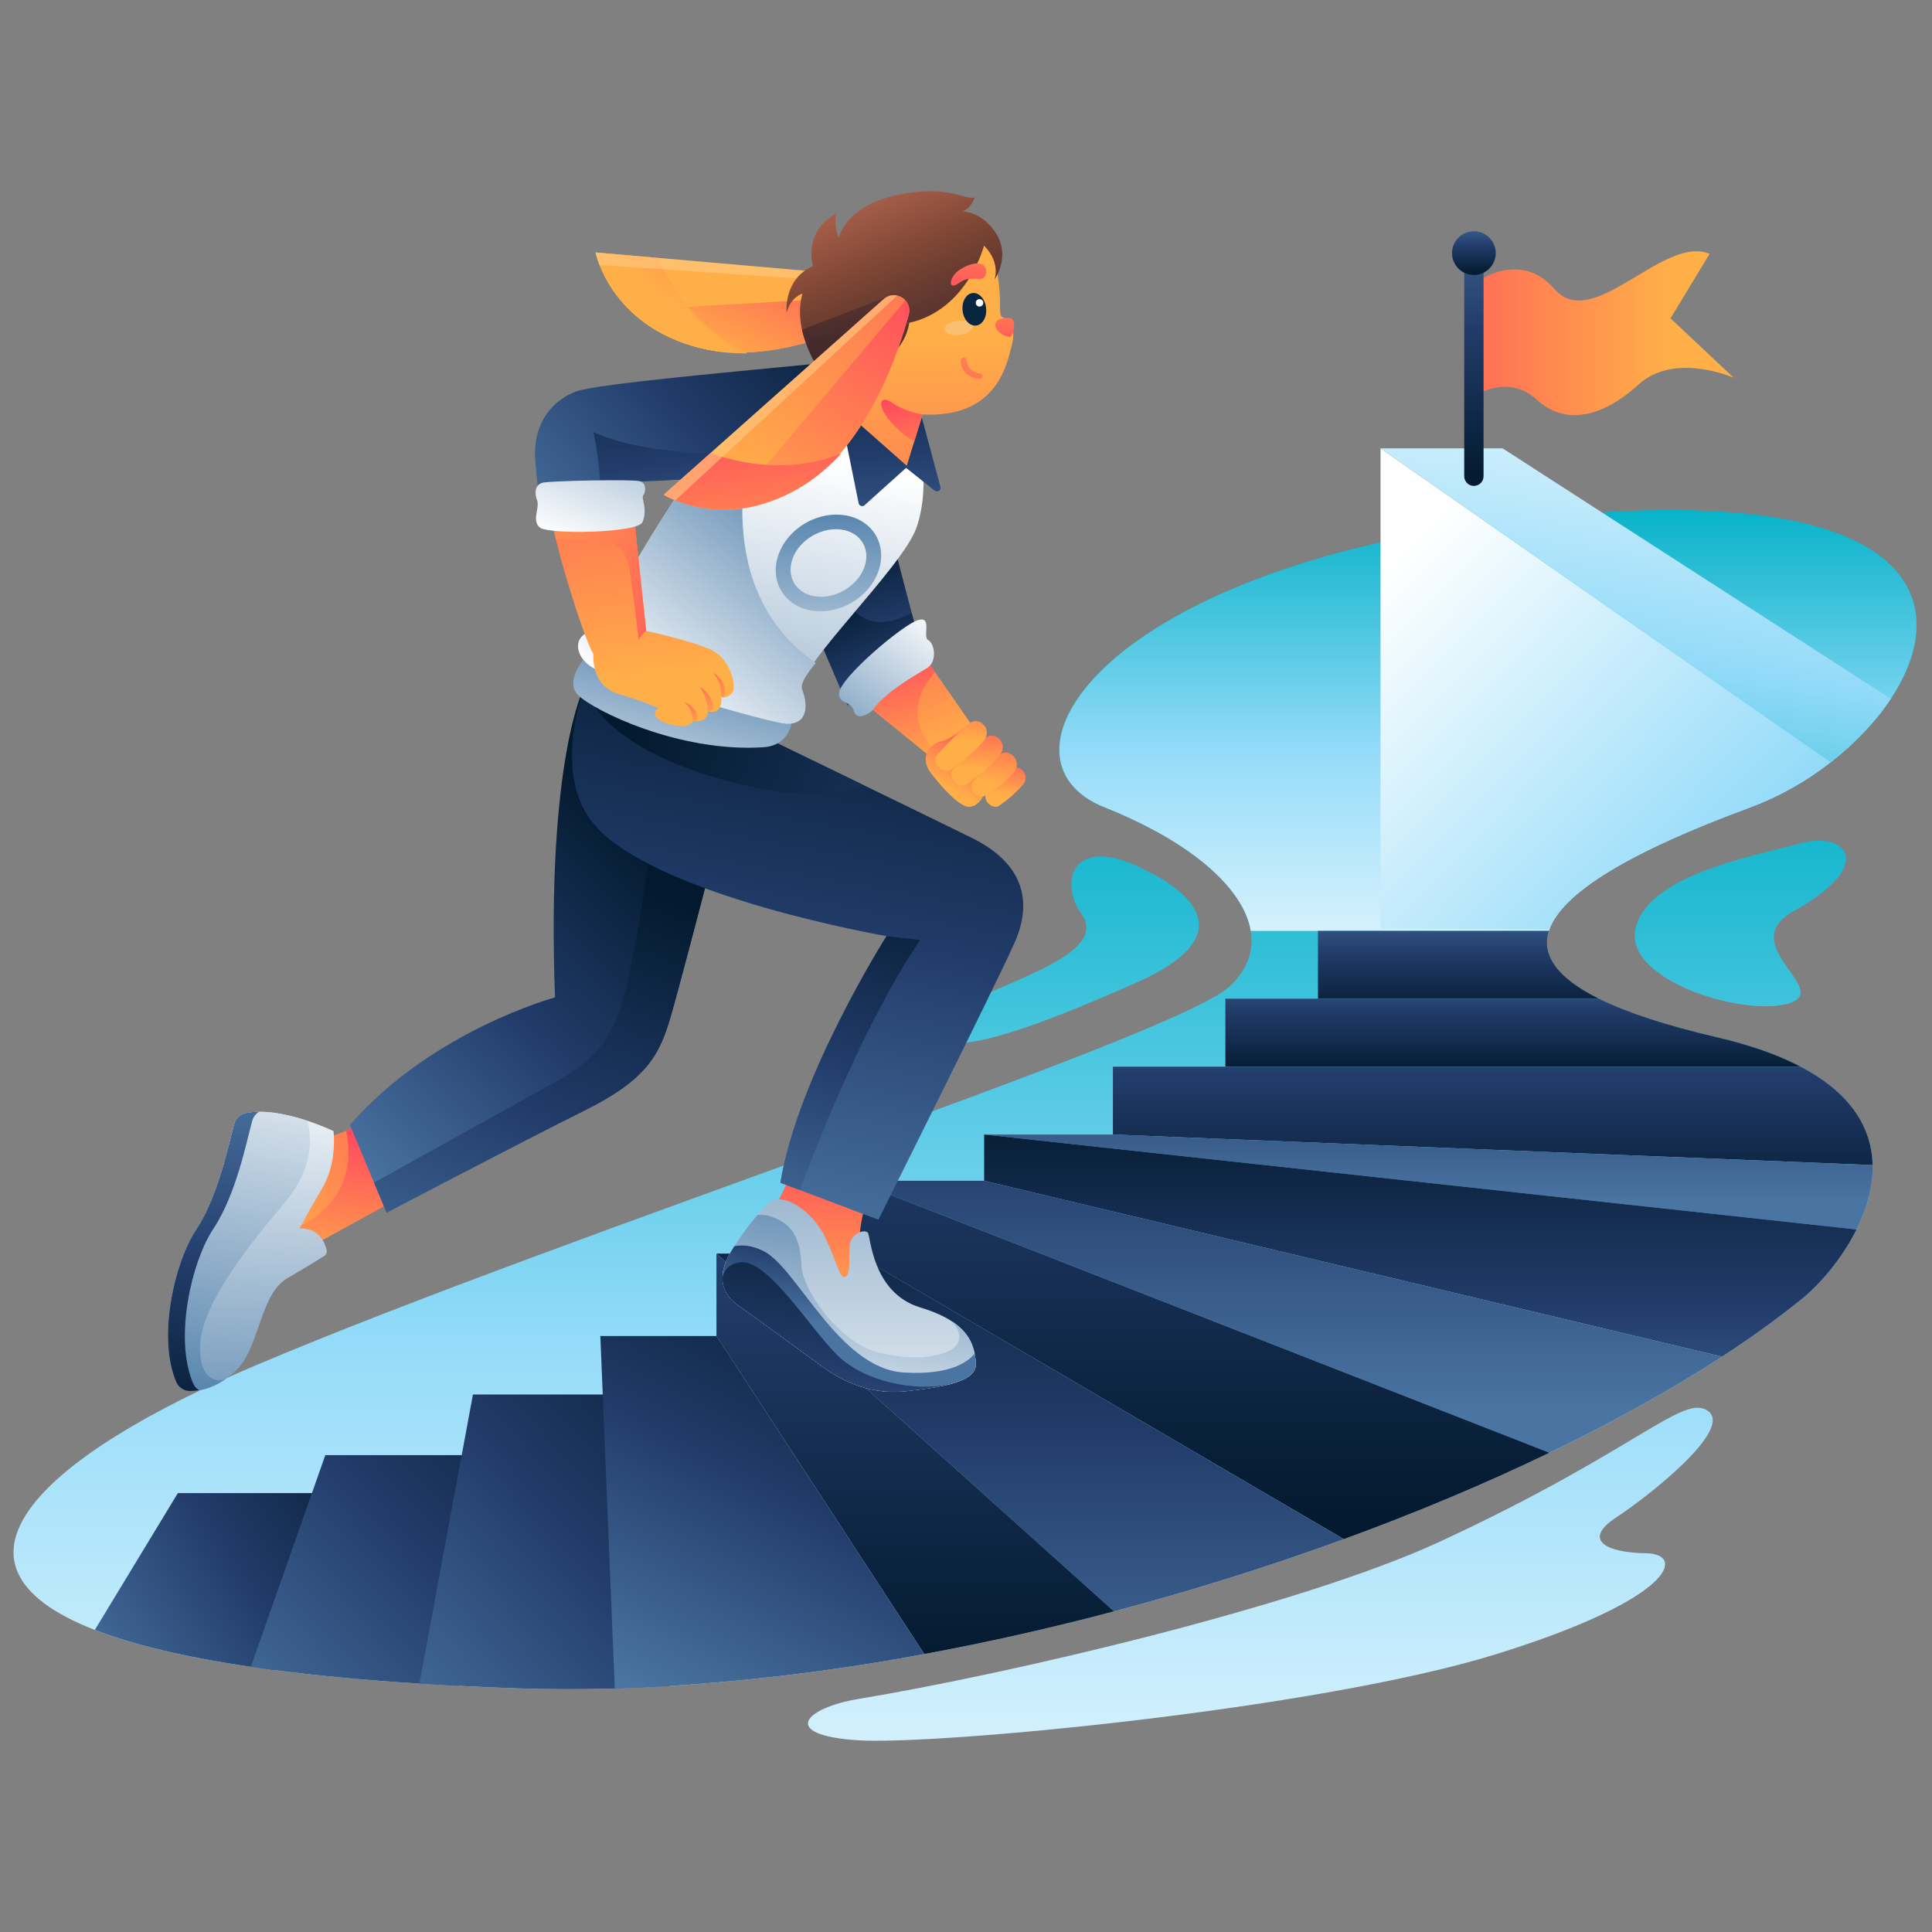 <svg width="1000" height="1000" viewBox="0 0 1000 1000" fill="none" xmlns="http://www.w3.org/2000/svg">
<rect x="0" y="0" width="1000" height="1000" fill="#808080" stroke="none"/>
<g clip-path="url(#clip0_8799_2)">
<path d="M931.967 436.498C905.139 443.697 853.394 453.116 846.621 480.211C839.848 507.307 902.616 526.43 925.814 519.373C949.012 512.317 896.952 488.897 928.773 471.332C970.836 448.106 956.507 429.931 931.967 436.498Z" fill="url(#paint0_linear_8799_2)"/>
<path d="M516.413 511.88C541.573 500.954 571.33 489.112 559.767 473.024C548.204 456.936 554.916 432.956 588.243 448.128C621.57 463.3 640.11 485.538 588.243 508.581C536.376 531.624 496.917 545.584 486.188 537.682C475.458 529.781 505.144 516.778 516.413 511.88Z" fill="url(#paint1_linear_8799_2)"/>
<path d="M758.895 149.598C758.895 149.598 784.818 126.769 804.609 149.598C824.399 172.427 861.001 121.331 884.88 131.391L864.652 164.79L897.389 195.531C897.389 195.531 866.879 181.937 848.044 199.064C829.21 216.191 810.06 220.264 795.507 206.945C780.953 193.627 764.997 204.064 764.997 204.064L758.895 149.598Z" fill="url(#paint2_linear_8799_2)"/>
<path d="M969.26 603.033C969.524 614.519 966.097 625.994 960.941 636.391C953.273 651.868 941.771 664.902 932.862 672.182C919.532 682.912 905.656 692.942 891.287 702.23C865.038 719.347 834.946 736.077 802.015 751.962C769.085 767.846 733.226 782.937 695.577 796.693C657.449 810.643 617.451 823.259 576.588 834.073C544.197 842.646 511.277 850.09 478.367 856.169C434.841 864.313 390.864 869.821 346.676 872.664C337.116 873.255 327.625 873.689 318.2 873.968C300.905 874.484 283.897 874.453 267.178 873.876C256.947 873.516 247.055 873.092 237.502 872.603C230.512 872.243 223.705 871.856 217.081 871.442C188.422 869.63 163.098 867.217 140.867 864.315C137.097 863.806 133.412 863.29 129.812 862.767C95.011 857.676 68.457 851.189 49.093 843.654C-38.999 809.421 21.818 753.438 133.24 706.324C294.809 638 608.146 536.908 636.52 510.495C664.894 484.082 638.411 444.441 571.625 417.835C504.839 391.228 578.073 279.852 831.173 265.098C1072.2 251.026 993.953 385.567 906.074 417.835C843.61 440.786 807.894 462.342 801.649 481.821C797.581 494.478 805.982 506.259 827.572 516.961C841.983 524.089 862.293 530.789 888.704 536.929C906.471 541.063 920.688 546.215 931.926 552.111C959.049 566.264 968.833 584.705 969.26 603.033Z" fill="url(#paint3_linear_8799_2)"/>
<path d="M978.688 361.709C970.836 373.561 959.995 384.884 947.527 394.578C934.992 404.404 921.03 412.254 906.125 417.855C843.661 440.806 807.944 462.363 801.7 481.842H647.412C643.761 459.98 616.983 435.929 571.666 417.855C510.646 393.509 566.581 298.313 770.163 270.902C788.591 268.418 808.253 266.527 829.149 265.23L831.264 265.098C992.905 255.618 1010.91 313.078 978.688 361.709Z" fill="url(#paint4_linear_8799_2)"/>
<path d="M171.448 772.836L140.867 864.295C137.097 863.786 133.412 863.27 129.812 862.747C95.011 857.656 68.457 851.169 49.093 843.634L92.051 772.836H171.448Z" fill="url(#paint5_linear_8799_2)"/>
<path d="M247.784 753.164L237.502 872.604C230.512 872.244 223.705 871.857 217.081 871.443C188.422 869.631 163.098 867.218 140.867 864.316C137.097 863.806 133.412 863.291 129.812 862.768L161.451 772.857L168.377 753.184L247.784 753.164Z" fill="url(#paint6_linear_8799_2)"/>
<path d="M346.676 721.789V872.662C337.116 873.253 327.624 873.687 318.2 873.966C300.905 874.482 283.897 874.451 267.178 873.874C256.947 873.514 247.055 873.09 237.502 872.601C230.512 872.241 223.705 871.855 217.081 871.44L238.987 753.161L244.794 721.789H346.676Z" fill="url(#paint7_linear_8799_2)"/>
<path d="M827.613 516.94H682.183V481.801H801.69C797.632 494.458 806.022 506.239 827.613 516.94Z" fill="url(#paint8_linear_8799_2)"/>
<path d="M931.967 552.122H634.252V516.941H827.613C842.024 524.069 862.333 530.769 888.745 536.909C906.511 541.043 920.729 546.196 931.967 552.122Z" fill="url(#paint9_linear_8799_2)"/>
<path d="M969.26 603.033L576.039 587.23V552.121H931.987C959.049 566.265 968.833 584.705 969.26 603.033Z" fill="url(#paint10_linear_8799_2)"/>
<path d="M960.941 636.361L509.395 587.23H576.039L969.26 603.034C969.524 614.489 966.097 625.964 960.941 636.361Z" fill="url(#paint11_linear_8799_2)"/>
<path d="M960.941 636.361C953.273 651.838 941.771 664.872 932.862 672.152C919.532 682.882 905.655 692.912 891.287 702.2L509.395 611.18V587.23L960.941 636.361Z" fill="url(#paint12_linear_8799_2)"/>
<path d="M891.287 702.201C865.038 719.317 834.946 736.047 802.015 751.932L442.386 611.18H509.395L891.287 702.201Z" fill="url(#paint13_linear_8799_2)"/>
<path d="M802.015 751.932C769.044 767.837 733.226 782.907 695.577 796.663L442.386 648.855V611.18L802.015 751.932Z" fill="url(#paint14_linear_8799_2)"/>
<path d="M695.577 796.664C657.449 810.614 617.451 823.23 576.588 834.044L370.83 648.855H442.386L695.577 796.664Z" fill="url(#paint15_linear_8799_2)"/>
<path d="M576.619 834.044C544.227 842.617 511.307 850.061 478.397 856.14L370.83 691.52V648.855L576.619 834.044Z" fill="url(#paint16_linear_8799_2)"/>
<path d="M478.397 856.139C434.862 864.295 390.875 869.813 346.676 872.665C337.116 873.256 327.624 873.69 318.2 873.969L311.976 721.792L310.736 691.52H370.83L478.397 856.139Z" fill="url(#paint17_linear_8799_2)"/>
<path d="M947.517 394.539C934.981 404.365 921.02 412.215 906.115 417.816C844.444 440.472 808.839 461.774 801.944 481.059L714.554 480.672V232.078L770.163 270.863L947.517 394.539Z" fill="url(#paint18_linear_8799_2)"/>
<path d="M978.688 361.711C970.836 373.563 959.995 384.886 947.527 394.58L770.163 270.863L714.554 232.078H777.77L829.098 265.191L978.688 361.711Z" fill="url(#paint19_linear_8799_2)"/>
<path d="M767.885 133.428C767.885 130.661 765.645 128.418 762.881 128.418C760.118 128.418 757.878 130.661 757.878 133.428V246.494C757.878 249.26 760.118 251.503 762.881 251.503C765.645 251.503 767.885 249.26 767.885 246.494V133.428Z" fill="url(#paint20_linear_8799_2)"/>
<path d="M762.881 142.329C769.127 142.329 774.19 137.26 774.19 131.006C774.19 124.753 769.127 119.684 762.881 119.684C756.635 119.684 751.572 124.753 751.572 131.006C751.572 137.26 756.635 142.329 762.881 142.329Z" fill="url(#paint21_linear_8799_2)"/>
<path d="M444.491 879.346C521.274 866.638 672.715 831.488 745.023 798.069C847.963 750.436 871.445 720.876 884.199 730.438C896.952 739.999 853.689 774.151 836.4 785.535C819.111 796.919 830.949 803.68 851.868 803.945C872.788 804.209 866.879 827.476 774.577 856.14C682.274 884.803 483.808 903.478 443.636 900.739C403.465 898 416.401 883.989 444.491 879.346Z" fill="url(#paint22_linear_8799_2)"/>
<path d="M443.779 360.927C444.796 361.599 488.293 397.105 488.293 397.105L504.961 378.145L476.313 336.855L443.779 360.927Z" fill="url(#paint23_linear_8799_2)"/>
<path d="M479.425 341.344L458.169 350.274L446.413 358.98L444.542 361.525C450.481 366.24 488.272 397.103 488.272 397.103L489.116 396.135C487.707 393.108 485.78 390.351 483.421 387.99C467.76 371.301 477.014 355.721 483.96 347.881L479.425 341.344Z" fill="url(#paint24_linear_8799_2)"/>
<path d="M498.819 376.789C498.819 376.789 493.368 382.084 487.113 383.683C480.859 385.281 475.926 392.103 481.652 399.842C487.377 407.581 496.774 417.631 501.442 417.621C506.11 417.61 511.562 411.684 508.378 405.198C505.195 398.712 500.639 391.655 502.276 387.267C503.914 382.878 498.819 376.789 498.819 376.789Z" fill="url(#paint25_linear_8799_2)"/>
<path d="M511.145 409.84C511.145 409.84 520.582 398.639 524.365 397.316C528.149 395.992 533.834 401.389 528.962 406.796C525.431 410.621 521.496 414.052 517.226 417.029C513.982 419.463 507.422 413.852 511.145 409.84Z" fill="url(#paint26_linear_8799_2)"/>
<path d="M504.229 403.793C504.229 403.793 514.806 391.269 519.047 389.752C523.287 388.235 529.664 394.293 524.203 400.403C518.742 406.512 512.304 410.025 509.965 411.786C506.344 414.495 500.059 408.284 504.229 403.793Z" fill="url(#paint27_linear_8799_2)"/>
<path d="M493.673 397.878C493.673 397.878 507.544 382.472 511.785 380.945C516.026 379.418 522.403 385.507 516.941 391.576C511.48 397.644 502.836 404.161 500.497 405.923C496.856 408.652 489.503 402.359 493.673 397.878Z" fill="url(#paint28_linear_8799_2)"/>
<path d="M398.655 627.686C398.655 627.686 407.177 616.709 409.679 603.961L449.596 618.42C449.596 618.42 441.063 639.141 446.291 662.815L433.792 668.63L398.655 627.686Z" fill="url(#paint29_linear_8799_2)"/>
<path d="M162.804 590.038C162.804 590.038 179.075 588.521 197.381 574.551L210.135 618.081L145.688 653.485L162.804 590.038Z" fill="url(#paint30_linear_8799_2)"/>
<path d="M179.086 585.286C180.865 592.485 185.869 622.513 150.122 636.983L145.667 653.488L210.114 618.084L197.361 574.523C191.734 578.849 185.596 582.464 179.086 585.286Z" fill="url(#paint31_linear_8799_2)"/>
<path d="M302.427 355.527C302.427 355.527 282.717 392.714 287.263 516.267C287.263 516.267 223.589 533.415 181.14 582.29L200.097 627.674C200.097 627.674 270.595 590.64 302.427 574.857C334.259 559.074 340.93 546.346 346.391 528.71C351.853 511.074 382.474 391.797 382.474 391.797L302.427 355.527Z" fill="url(#paint32_linear_8799_2)"/>
<path d="M337.828 428.984C337.828 428.984 329.184 498.887 320.773 523.019C312.363 547.152 298.033 554.218 276.199 566.284C264.157 572.944 225.674 594.286 193.588 612.105L200.097 627.695C200.097 627.695 270.595 590.651 302.427 574.868C334.259 559.085 340.93 546.357 346.391 528.721C349.748 517.877 362.663 468.482 372.071 432.11L337.828 428.984Z" fill="url(#paint33_linear_8799_2)"/>
<path d="M303.962 351.426C303.962 351.426 283.521 399.986 308.315 427.621C341.184 464.278 458.891 484.541 458.891 484.541C458.891 484.541 412.659 557.559 403.974 612.198L454.651 631.321C454.651 631.321 514.053 512.624 524.976 488.339C535.898 464.054 527.142 445.573 503.029 433.7C478.916 421.827 387.01 377.228 387.01 377.228L303.962 351.426Z" fill="url(#paint34_linear_8799_2)"/>
<path d="M305.59 361.812C305.59 361.812 315.282 386.861 372.223 403.031C429.165 419.201 445.752 405.79 445.752 405.79L385.586 376.791L305.59 361.812Z" fill="url(#paint35_linear_8799_2)"/>
<path d="M476.313 486.514L458.871 484.539C458.871 484.539 412.639 557.557 403.953 612.196L414.052 616.005C447.237 526.521 476.313 486.514 476.313 486.514Z" fill="url(#paint36_linear_8799_2)"/>
<path d="M304.4 338.484C304.4 338.484 291.443 351.925 299.223 359.776C307.003 367.627 351.09 389.519 394.902 386.79C412.069 385.772 410.36 367.443 410.36 367.443L304.4 338.484Z" fill="url(#paint37_linear_8799_2)"/>
<path d="M424.466 331.772L438.673 365.119L476.312 334.154L463.803 286.348L424.466 331.772Z" fill="url(#paint38_linear_8799_2)"/>
<path d="M471.889 317.254C453.837 326.887 444.542 319.82 440.229 313.578L424.466 331.774L438.704 365.122L476.333 334.157L471.889 317.254Z" fill="url(#paint39_linear_8799_2)"/>
<path d="M311.671 347.707C296.762 343.013 294.382 327.291 309.251 326.232C309.251 326.232 353.999 240.241 386.034 212.922C418.069 185.602 442.986 184.472 460.844 203.126C478.702 221.78 481.499 252.379 474.37 273.1C467.241 293.821 411.235 346.566 415.12 356.81C419.005 367.053 416.737 375.026 407.076 374.568C397.414 374.11 327.821 352.788 311.671 347.707Z" fill="url(#paint40_linear_8799_2)"/>
<path d="M394.15 206.457C391.492 208.419 388.78 210.574 386.014 212.923C353.948 240.242 309.23 326.233 309.23 326.233C294.372 327.251 296.742 343.014 311.651 347.708C327.801 352.799 397.384 374.121 407.055 374.569C416.727 375.017 418.985 367.055 415.1 356.811C414.133 354.255 417.083 349.378 422.219 343.177C368.796 305.98 384.305 236.261 394.15 206.457Z" fill="url(#paint41_linear_8799_2)"/>
<path d="M433.406 205.918L444.43 260.496C444.502 260.811 444.653 261.103 444.87 261.343C445.088 261.582 445.363 261.762 445.669 261.864C445.976 261.967 446.303 261.988 446.621 261.927C446.938 261.865 447.234 261.723 447.481 261.514L468.99 242.167L483.787 253.949C484.097 254.191 484.475 254.33 484.867 254.346C485.26 254.362 485.648 254.255 485.977 254.039C486.305 253.824 486.558 253.511 486.7 253.144C486.842 252.777 486.865 252.375 486.767 251.994L475.041 208.311L433.406 205.918Z" fill="url(#paint42_linear_8799_2)"/>
<path d="M460.071 143.936L308.295 130.699C308.295 130.699 315.658 168.374 362.379 180.155C400.282 189.757 446.901 167.59 463.142 158.894C464.805 158.001 466.096 156.544 466.784 154.785C467.471 153.025 467.511 151.078 466.895 149.292C466.395 147.836 465.485 146.555 464.274 145.604C463.063 144.654 461.603 144.075 460.071 143.936Z" fill="url(#paint43_linear_8799_2)"/>
<path d="M365.999 180.95C403.201 188.352 447.43 167.295 463.153 158.874C464.313 158.249 465.3 157.343 466.021 156.239C466.742 155.134 467.175 153.866 467.282 152.551L325.919 160.473L326.448 160.992L327.119 161.634C327.699 162.173 328.299 162.713 328.909 163.242L329.326 163.599C329.95 164.128 330.591 164.658 331.248 165.187L332.001 165.768C332.56 166.205 333.14 166.643 333.73 167.071L334.391 167.55C335.174 168.11 335.988 168.659 336.821 169.199L337.503 169.637C338.164 170.054 338.845 170.482 339.537 170.889L340.371 171.378C341.266 171.897 342.181 172.396 343.137 172.905L343.29 172.987C344.246 173.476 345.222 174.005 346.229 174.433L347.134 174.84C347.968 175.217 348.812 175.594 349.676 175.95L350.439 176.266C351.537 176.714 352.666 177.141 353.815 177.549L354.619 177.824C355.555 178.149 356.521 178.465 357.497 178.76L358.514 179.076C359.755 179.453 361.026 179.809 362.328 180.094C363.629 180.379 364.667 180.654 365.857 180.899L365.999 180.95Z" fill="url(#paint44_linear_8799_2)"/>
<path d="M340.574 133.5L308.254 130.68C308.254 130.68 315.617 168.355 362.338 180.136C370.386 182.129 378.66 183.057 386.949 182.895C360.334 170.452 347.103 148.041 340.574 133.5Z" fill="url(#paint45_linear_8799_2)"/>
<path opacity="0.6" d="M466.183 147.796C465.543 146.716 464.656 145.804 463.595 145.133C462.535 144.462 461.33 144.052 460.081 143.937L423.968 140.75L308.295 130.68C308.295 130.68 308.417 131.301 308.722 132.411V132.472C308.793 132.737 308.885 133.022 308.976 133.327V133.459C309.064 133.758 309.166 134.074 309.281 134.406L309.352 134.63L309.698 135.649L309.83 135.995L310.207 137.013C310.228 137.052 310.245 137.093 310.258 137.135L466.183 147.796Z" fill="#FFCA83"/>
<path d="M508.47 120.254C512.822 127.748 515.639 136.035 516.758 144.631C518.548 158.672 516.514 163.153 519.006 164.262C521.498 165.372 526.247 168.916 523.796 178.284C521.345 187.652 516.555 216.621 477.523 214.513L469.336 241.079L425.676 202.518L467.831 132.605L508.47 120.254Z" fill="url(#paint46_linear_8799_2)"/>
<path d="M477.523 214.513C477.523 214.513 468.807 213.322 461.871 208.536C454.935 203.75 453.735 210.186 461.078 218.383C468.421 226.579 473.282 228.28 473.282 228.28L477.523 214.513Z" fill="url(#paint47_linear_8799_2)"/>
<path d="M426.246 194.798C426.246 194.798 409.354 172.825 415.354 151.951C415.354 151.951 409.191 153.671 407.137 161.97C407.137 161.97 405.265 144.507 420.805 137.715C420.805 137.715 415.364 120.008 432.795 110.528C432.063 114.79 432.528 119.172 434.138 123.185C434.138 123.185 437.189 106.903 463.966 101.038C490.744 95.173 499.632 103.889 504.534 102.148C504.534 102.148 502.917 107.84 498.127 109.418C498.127 109.418 508.653 109.418 515.833 121.271C523.013 133.123 514.816 144.629 514.816 144.629C514.816 144.629 518.03 135.842 509.324 127.126C509.324 127.126 500.924 160.27 470.607 167.092C470.597 167.102 468.39 194.808 426.246 194.798Z" fill="url(#paint48_linear_8799_2)"/>
<path d="M426.246 194.799C429.703 194.808 433.157 194.601 436.589 194.178L458.963 153.723L415.12 170.676C417.222 179.367 421.002 187.561 426.246 194.799Z" fill="url(#paint49_linear_8799_2)"/>
<path d="M329.642 249.144C329.642 249.144 393.916 247.983 425.676 236.599C457.437 225.215 456.074 184.913 421.73 188.334C387.387 191.756 308.946 198.578 298.033 202.671C287.121 206.764 275.283 217.945 277.104 239.104C278.924 260.263 280.063 267.788 280.063 267.788L329.225 265.476L329.642 249.144Z" fill="url(#paint50_linear_8799_2)"/>
<path d="M446.403 199.004C437.779 209.023 412.994 233.553 376.23 234.398C330.008 235.416 307.074 223.615 307.074 223.615C307.074 223.615 311.458 239.255 310.837 266.381L329.143 265.516L329.56 249.224C329.56 249.224 393.834 248.063 425.595 236.679C445.579 229.47 452.444 211.009 446.403 199.004Z" fill="url(#paint51_linear_8799_2)"/>
<path d="M457.427 154.79L343.524 256.075C343.524 256.075 375.894 276.572 416.584 250.719C449.596 229.743 465.553 180.603 470.394 162.814C470.89 160.993 470.721 159.054 469.918 157.346C469.114 155.638 467.729 154.274 466.01 153.497C464.609 152.853 463.051 152.632 461.526 152.862C460.001 153.091 458.577 153.762 457.427 154.79Z" fill="url(#paint52_linear_8799_2)"/>
<path d="M419.625 248.683C450.562 226.71 465.675 180.074 470.363 162.845C470.709 161.573 470.73 160.234 470.425 158.951C470.119 157.668 469.496 156.483 468.614 155.504L377.247 263.743C377.491 263.743 377.735 263.743 377.979 263.743H378.915C379.698 263.692 380.491 263.631 381.305 263.55L381.854 263.499C382.668 263.407 383.491 263.305 384.325 263.183L385.261 263.041L387.397 262.674L388.2 262.532C389.146 262.338 390.102 262.124 391.068 261.9L391.851 261.697C392.614 261.503 393.387 261.3 394.16 261.076L395.095 260.801C396.112 260.505 397.129 260.19 398.095 259.843L398.268 259.782C399.285 259.426 400.302 259.039 401.319 258.642L402.245 258.265C403.089 257.919 403.943 257.552 404.797 257.165L405.55 256.84C406.628 256.341 407.706 255.821 408.794 255.261L409.547 254.864C410.432 254.406 411.316 253.927 412.211 253.418L413.147 252.889C414.276 252.237 415.405 251.555 416.544 250.852C417.683 250.15 418.578 249.539 419.595 248.816L419.625 248.683Z" fill="url(#paint53_linear_8799_2)"/>
<path d="M367.759 234.5L343.493 256.077C343.493 256.077 375.864 276.574 416.554 250.721C423.53 246.239 429.887 240.857 435.46 234.714C408.123 245.548 382.769 239.775 367.759 234.5Z" fill="url(#paint54_linear_8799_2)"/>
<path opacity="0.6" d="M464.424 152.968C463.199 152.688 461.926 152.704 460.709 153.016C459.492 153.328 458.367 153.926 457.427 154.76L430.314 178.893L343.493 256.076C343.493 256.076 344.032 256.412 345.059 256.952L345.852 257.349L345.975 257.41C346.249 257.552 346.544 257.695 346.869 257.837L347.093 257.939L348.039 258.377L348.385 258.52L349.402 258.937L349.534 258.988L464.424 152.968Z" fill="#FFCA83"/>
<path d="M515.263 168.947C514.755 165.994 517.45 164.344 522.169 164.507C526.888 164.67 524.467 173.529 523.186 174.15C521.091 175.117 515.772 171.889 515.263 168.947Z" fill="url(#paint55_linear_8799_2)"/>
<path d="M509.395 143.56C510.514 142.633 511.236 139.019 509.151 137.379C507.066 135.74 502.805 135.791 496.947 139.477C491.089 143.163 490.296 150.942 496.307 146.513C502.317 142.084 506.629 145.912 509.395 143.56Z" fill="url(#paint56_linear_8799_2)"/>
<path opacity="0.6" d="M496.724 173.334C500.731 172.846 503.843 170.819 503.568 168.813C503.293 166.807 499.876 165.575 495.839 166.064C491.801 166.553 488.72 168.579 488.984 170.585C489.249 172.591 492.707 173.843 496.724 173.334Z" fill="#F6CB8C"/>
<path d="M510.412 159.495C509.965 154.851 506.853 151.349 503.487 151.664C500.12 151.98 497.741 156.033 498.219 160.686C498.697 165.339 501.768 168.832 505.134 168.516C508.5 168.201 510.921 164.168 510.412 159.495Z" fill="#08263F"/>
<path d="M507.109 158.674C508.18 158.611 508.998 157.7 508.935 156.639C508.873 155.577 507.955 154.768 506.884 154.831C505.813 154.894 504.995 155.805 505.057 156.866C505.119 157.928 506.038 158.737 507.109 158.674Z" fill="white"/>
<path d="M499.053 185.115C498.835 185.086 498.615 185.104 498.405 185.168C498.196 185.232 498.003 185.341 497.839 185.487C497.676 185.634 497.546 185.813 497.459 186.015C497.372 186.216 497.329 186.434 497.334 186.653C497.302 187.927 497.538 189.194 498.027 190.371C498.516 191.548 499.246 192.609 500.171 193.485C502.18 195.128 504.697 196.021 507.29 196.011C507.622 196.016 507.943 195.898 508.193 195.68C508.442 195.462 508.603 195.159 508.643 194.829C508.667 194.651 508.655 194.469 508.608 194.295C508.561 194.12 508.48 193.957 508.369 193.815C508.258 193.673 508.12 193.554 507.963 193.466C507.805 193.378 507.632 193.322 507.453 193.302C505.513 193.17 503.68 192.368 502.266 191.031C501.106 189.784 500.415 188.171 500.314 186.47C500.283 186.133 500.14 185.816 499.907 185.57C499.675 185.324 499.367 185.164 499.032 185.115H499.053Z" fill="url(#paint57_linear_8799_2)"/>
<path d="M327.709 263.165L334.421 326.54C334.421 326.54 357.202 331.479 367.535 336.091C377.867 340.704 380.4 353.239 379.739 356.762C379.078 360.285 374.227 361.904 373.098 360.336C373.098 360.336 374.206 364.042 372.162 366.791C370.118 369.541 366.558 368.105 366.558 368.105C366.558 368.105 366.721 374.286 358.768 373.094C358.768 373.094 357.751 376.862 349.615 375.538C341.479 374.214 338.428 370.834 339.049 368.838C339.669 366.842 340.889 366.517 340.889 366.517C334.287 363.715 327.514 361.334 320.611 359.389C307.603 355.601 307.013 343.626 307.125 338.484C303.301 332.904 288.443 287.755 283.734 261.098L327.709 263.165Z" fill="url(#paint58_linear_8799_2)"/>
<path d="M283.734 261.117C284.68 266.473 286.135 272.695 287.853 279.242C292.064 279.12 298.308 279.344 307.583 279.629C323.153 280.107 324.709 288.62 325.889 295.116C327.069 301.613 330.587 331.315 330.587 331.315C330.587 331.315 331.279 329.054 334.462 326.539L327.75 263.164L283.734 261.117Z" fill="url(#paint59_linear_8799_2)"/>
<path d="M373.118 360.332C373.118 360.332 374.359 354.803 369.05 348.012C372.1 349.857 374.294 352.837 375.152 356.3C375.945 359.854 374.674 362.053 373.118 360.332Z" fill="url(#paint60_linear_8799_2)"/>
<path d="M366.538 368.103C366.538 368.103 366.06 360.72 362.307 355.527C365.641 357.51 368.062 360.724 369.05 364.478C369.178 364.884 369.211 365.314 369.147 365.735C369.084 366.156 368.924 366.557 368.682 366.907C368.439 367.257 368.12 367.547 367.749 367.754C367.377 367.961 366.963 368.08 366.538 368.103Z" fill="url(#paint61_linear_8799_2)"/>
<path d="M358.748 373.092C358.748 373.092 358.463 366.606 354.253 363.582C354.253 363.582 356.643 363.857 359.338 367.095C362.033 370.333 360.914 373.49 358.748 373.092Z" fill="url(#paint62_linear_8799_2)"/>
<path d="M279.666 273.195C274.887 269.784 279.494 262.89 278.019 259.021C276.544 255.151 276.88 250.712 281.07 249.806C285.26 248.899 328.197 247.912 331.493 249.144C334.788 250.376 334.167 254.754 332.967 256.353C331.767 257.952 335.357 263.277 332.581 270.181C330.262 276.005 284.436 276.616 279.666 273.195Z" fill="url(#paint63_linear_8799_2)"/>
<path d="M451.183 368.104C451.183 368.104 443.677 374.041 441.979 368.104C440.28 362.168 434.341 364.948 434.3 358.94C434.25 351.202 467.251 323.363 475.082 320.98C482.913 318.597 477.218 329.625 480.462 331.336C483.706 333.046 485.293 342.312 479.953 345.703C474.614 349.094 458.342 357.769 451.183 368.104Z" fill="url(#paint64_linear_8799_2)"/>
<path d="M126.944 576.254C125.59 576.569 124.346 577.246 123.345 578.212C122.344 579.179 121.624 580.398 121.259 581.742C118.31 592.383 113.123 619.101 101.397 636.788C90.505 653.192 81.302 692.171 91.228 715.387C91.819 716.761 92.797 717.934 94.044 718.76C95.29 719.587 96.75 720.031 98.245 720.04C103.645 720.04 112.757 718.421 122.358 709.185C134.47 697.557 134.297 670.034 148.739 661.603C159 655.616 165.132 651.818 167.817 650.117C168.319 649.803 168.711 649.34 168.939 648.792C169.167 648.245 169.219 647.641 169.089 647.062C168.204 643.274 165.163 635.556 155.105 635.862C155.105 635.862 158.634 628.734 166.709 615.151C174.784 601.567 172.618 585.438 172.618 585.438C172.618 585.438 145.016 572.13 126.944 576.254Z" fill="url(#paint65_linear_8799_2)"/>
<path d="M159.153 580.143C149.644 576.987 136.87 574.034 126.944 576.254C125.59 576.569 124.346 577.246 123.345 578.212C122.344 579.179 121.624 580.398 121.259 581.742C118.31 592.383 113.123 619.101 101.397 636.788C90.505 653.192 81.302 692.171 91.228 715.387C91.819 716.761 92.797 717.934 94.044 718.76C95.29 719.587 96.75 720.031 98.245 720.04C102.536 720.04 109.177 719.022 116.551 713.93C110.815 715.743 103.33 712.729 103.503 697.323C103.614 678.384 123.161 650.891 146.654 623.398C162.376 605.07 161.471 588.86 159.153 580.143Z" fill="url(#paint66_linear_8799_2)"/>
<path d="M99.974 716.056C89.916 692.453 99.282 652.803 110.367 636.124C122.317 618.142 127.555 590.975 130.555 580.121C131.1 578.139 132.395 576.448 134.165 575.406C131.706 575.414 129.255 575.683 126.853 576.211C125.516 576.536 124.292 577.215 123.308 578.177C122.324 579.139 121.616 580.349 121.259 581.679C118.3 592.329 113.123 619.038 101.397 636.725C90.505 653.129 81.302 692.107 91.228 715.323C91.819 716.698 92.797 717.87 94.044 718.697C95.29 719.523 96.75 719.968 98.245 719.977C99.857 719.975 101.466 719.839 103.055 719.569C101.689 718.746 100.613 717.519 99.974 716.056Z" fill="url(#paint67_linear_8799_2)"/>
<path d="M377.186 649.872C381.376 642.205 392.044 627.705 398.543 622.247C405.042 616.789 420.978 626.951 427.344 640.84C433.711 654.729 434.921 663.079 437.962 660.645C441.002 658.212 438.409 645.921 440.535 641.828C442.66 637.735 447.654 636.36 449.179 638.03C450.705 639.7 451.294 669.147 476.313 676.723C501.331 684.299 504.361 695.551 505.114 705.57C505.866 715.59 486.32 718.094 469.031 720.039C451.742 721.984 437.351 715.864 425.676 707.372C414.001 698.88 390.224 681.366 381.651 675.328C369.965 666.989 374.379 654.963 377.186 649.872Z" fill="url(#paint68_linear_8799_2)"/>
<path d="M505.114 705.549C504.575 698.421 502.876 690.662 492.91 684.044C496.073 687.526 497.446 691.518 495.91 694.918C493.174 701.028 476.689 705.498 455.088 700.152C433.487 694.806 415.293 666.907 414.815 655.187C414.337 643.467 411.866 634.007 399.245 629.73C396.96 628.937 394.535 628.631 392.126 628.834C386.524 635.383 381.524 642.424 377.186 649.871C374.4 654.963 369.986 667.019 381.671 675.327C390.244 681.437 414.022 698.91 425.697 707.412C437.372 715.915 451.772 721.983 469.051 720.079C486.33 718.175 505.877 715.568 505.114 705.549Z" fill="url(#paint69_linear_8799_2)"/>
<path d="M469.031 720.041C486.32 718.136 505.877 715.57 505.114 705.551C505.004 703.883 504.79 702.223 504.473 700.582C501.31 704.655 492.188 711.884 467.861 710.408C434.3 708.371 412.832 656.828 395.553 647.745C389.451 644.568 384.295 644.202 380.084 645.047C378.956 646.808 377.969 648.438 377.206 649.843C374.42 654.934 370.006 666.99 381.691 675.299C390.265 681.408 414.042 698.881 425.717 707.384C437.392 715.886 451.752 721.945 469.031 720.041Z" fill="url(#paint70_linear_8799_2)"/>
<path d="M433.558 701.598C419.534 687.933 398.39 653.079 384.061 653.333C377.044 653.456 374.135 658.588 373.993 661.744C374.094 666.326 375.966 671.244 381.651 675.287C390.224 681.396 414.001 698.869 425.676 707.372C437.351 715.874 451.752 721.943 469.031 720.039C476.587 719.204 484.571 718.247 491.11 716.587C473.302 720.283 447.582 715.263 433.558 701.598Z" fill="url(#paint71_linear_8799_2)"/>
<path d="M485.404 390.362C485.404 390.362 499.276 374.956 503.527 373.439C507.778 371.921 514.135 378 508.683 384.11C503.232 390.219 494.568 396.644 492.228 398.365C488.588 401.135 481.235 394.842 485.404 390.362Z" fill="url(#paint72_linear_8799_2)"/>
<path d="M453.369 277.194C446.799 265.8 430.477 262.939 416.91 270.769C403.343 278.599 397.678 294.189 404.248 305.583C410.818 316.977 427.131 319.838 440.697 312.008C454.264 304.178 459.929 288.568 453.369 277.194ZM436.975 305.562C427.131 311.254 415.486 309.523 410.971 301.693C406.455 293.863 410.788 282.906 420.632 277.255C430.477 271.604 442.121 273.294 446.637 281.114C451.152 288.934 446.83 299.86 436.975 305.552V305.562Z" fill="url(#paint73_linear_8799_2)"/>
</g>
<defs>
<linearGradient id="paint0_linear_8799_2" x1="900.816" y1="1049.64" x2="900.816" y2="404.23" gradientUnits="userSpaceOnUse">
<stop stop-color="white"/>
<stop offset="0.55" stop-color="#94DBF9"/>
<stop offset="1" stop-color="#08B3C9"/>
</linearGradient>
<linearGradient id="paint1_linear_8799_2" x1="552.251" y1="1049.65" x2="552.251" y2="404.231" gradientUnits="userSpaceOnUse">
<stop stop-color="white"/>
<stop offset="0.55" stop-color="#94DBF9"/>
<stop offset="1" stop-color="#08B3C9"/>
</linearGradient>
<linearGradient id="paint2_linear_8799_2" x1="655.202" y1="172.457" x2="864.245" y2="172.457" gradientUnits="userSpaceOnUse">
<stop stop-color="#FF2A64"/>
<stop offset="1" stop-color="#FFAF48"/>
</linearGradient>
<linearGradient id="paint3_linear_8799_2" x1="499.5" y1="1049.65" x2="499.5" y2="404.231" gradientUnits="userSpaceOnUse">
<stop stop-color="white"/>
<stop offset="0.55" stop-color="#94DBF9"/>
<stop offset="1" stop-color="#08B3C9"/>
</linearGradient>
<linearGradient id="paint4_linear_8799_2" x1="770.143" y1="540.778" x2="770.143" y2="264.212" gradientUnits="userSpaceOnUse">
<stop stop-color="white"/>
<stop offset="0.55" stop-color="#94DBF9"/>
<stop offset="1" stop-color="#08B3C9"/>
</linearGradient>
<linearGradient id="paint5_linear_8799_2" x1="211.233" y1="757.124" x2="36.916" y2="869.863" gradientUnits="userSpaceOnUse">
<stop stop-color="#03192E"/>
<stop offset="0.5" stop-color="#223C6A"/>
<stop offset="1" stop-color="#4A74A2"/>
</linearGradient>
<linearGradient id="paint6_linear_8799_2" x1="317.488" y1="703.565" x2="113.037" y2="898.207" gradientUnits="userSpaceOnUse">
<stop stop-color="#03192E"/>
<stop offset="0.5" stop-color="#223C6A"/>
<stop offset="1" stop-color="#4A74A2"/>
</linearGradient>
<linearGradient id="paint7_linear_8799_2" x1="402.377" y1="697.086" x2="189.733" y2="896.28" gradientUnits="userSpaceOnUse">
<stop stop-color="#03192E"/>
<stop offset="0.5" stop-color="#223C6A"/>
<stop offset="1" stop-color="#4A74A2"/>
</linearGradient>
<linearGradient id="paint8_linear_8799_2" x1="754.888" y1="525.371" x2="754.888" y2="461.619" gradientUnits="userSpaceOnUse">
<stop stop-color="#03192E"/>
<stop offset="0.5" stop-color="#223C6A"/>
<stop offset="1" stop-color="#4A74A2"/>
</linearGradient>
<linearGradient id="paint9_linear_8799_2" x1="783.109" y1="556.643" x2="783.109" y2="489.5" gradientUnits="userSpaceOnUse">
<stop stop-color="#03192E"/>
<stop offset="0.5" stop-color="#223C6A"/>
<stop offset="1" stop-color="#4A74A2"/>
</linearGradient>
<linearGradient id="paint10_linear_8799_2" x1="772.655" y1="630.943" x2="772.655" y2="484.723" gradientUnits="userSpaceOnUse">
<stop stop-color="#03192E"/>
<stop offset="0.5" stop-color="#223C6A"/>
<stop offset="1" stop-color="#4A74A2"/>
</linearGradient>
<linearGradient id="paint11_linear_8799_2" x1="739.338" y1="465.642" x2="739.338" y2="621.403" gradientUnits="userSpaceOnUse">
<stop stop-color="#03192E"/>
<stop offset="0.5" stop-color="#223C6A"/>
<stop offset="1" stop-color="#4A74A2"/>
</linearGradient>
<linearGradient id="paint12_linear_8799_2" x1="735.168" y1="569.462" x2="735.168" y2="781.898" gradientUnits="userSpaceOnUse">
<stop stop-color="#03192E"/>
<stop offset="0.5" stop-color="#223C6A"/>
<stop offset="1" stop-color="#4A74A2"/>
</linearGradient>
<linearGradient id="paint13_linear_8799_2" x1="666.836" y1="453.352" x2="666.836" y2="730.223" gradientUnits="userSpaceOnUse">
<stop stop-color="#03192E"/>
<stop offset="0.5" stop-color="#223C6A"/>
<stop offset="1" stop-color="#4A74A2"/>
</linearGradient>
<linearGradient id="paint14_linear_8799_2" x1="622.2" y1="789.179" x2="622.2" y2="367.341" gradientUnits="userSpaceOnUse">
<stop stop-color="#03192E"/>
<stop offset="0.5" stop-color="#223C6A"/>
<stop offset="1" stop-color="#4A74A2"/>
</linearGradient>
<linearGradient id="paint15_linear_8799_2" x1="533.203" y1="577.894" x2="533.203" y2="906.166" gradientUnits="userSpaceOnUse">
<stop stop-color="#03192E"/>
<stop offset="0.5" stop-color="#223C6A"/>
<stop offset="1" stop-color="#4A74A2"/>
</linearGradient>
<linearGradient id="paint16_linear_8799_2" x1="473.729" y1="867.503" x2="473.729" y2="461.498" gradientUnits="userSpaceOnUse">
<stop stop-color="#03192E"/>
<stop offset="0.5" stop-color="#223C6A"/>
<stop offset="1" stop-color="#4A74A2"/>
</linearGradient>
<linearGradient id="paint17_linear_8799_2" x1="452.617" y1="659.964" x2="340.519" y2="879.335" gradientUnits="userSpaceOnUse">
<stop stop-color="#03192E"/>
<stop offset="0.5" stop-color="#223C6A"/>
<stop offset="1" stop-color="#4A74A2"/>
</linearGradient>
<linearGradient id="paint18_linear_8799_2" x1="701.455" y1="310.524" x2="1001.3" y2="603.858" gradientUnits="userSpaceOnUse">
<stop stop-color="white"/>
<stop offset="0.55" stop-color="#94DBF9"/>
<stop offset="1" stop-color="#08B3C9"/>
</linearGradient>
<linearGradient id="paint19_linear_8799_2" x1="868.405" y1="154.233" x2="817.8" y2="484.808" gradientUnits="userSpaceOnUse">
<stop stop-color="white"/>
<stop offset="0.55" stop-color="#94DBF9"/>
<stop offset="1" stop-color="#08B3C9"/>
</linearGradient>
<linearGradient id="paint20_linear_8799_2" x1="762.881" y1="250.709" x2="762.881" y2="88.941" gradientUnits="userSpaceOnUse">
<stop stop-color="#03192E"/>
<stop offset="0.5" stop-color="#223C6A"/>
<stop offset="1" stop-color="#4A74A2"/>
</linearGradient>
<linearGradient id="paint21_linear_8799_2" x1="762.881" y1="142.187" x2="762.881" y2="112.413" gradientUnits="userSpaceOnUse">
<stop stop-color="#03192E"/>
<stop offset="0.5" stop-color="#223C6A"/>
<stop offset="1" stop-color="#4A74A2"/>
</linearGradient>
<linearGradient id="paint22_linear_8799_2" x1="652.364" y1="1049.65" x2="652.364" y2="404.233" gradientUnits="userSpaceOnUse">
<stop stop-color="white"/>
<stop offset="0.55" stop-color="#94DBF9"/>
<stop offset="1" stop-color="#08B3C9"/>
</linearGradient>
<linearGradient id="paint23_linear_8799_2" x1="429.033" y1="275.048" x2="484.936" y2="391.268" gradientUnits="userSpaceOnUse">
<stop stop-color="#FF2A64"/>
<stop offset="1" stop-color="#FFAF48"/>
</linearGradient>
<linearGradient id="paint24_linear_8799_2" x1="455.952" y1="315.562" x2="474.036" y2="400.556" gradientUnits="userSpaceOnUse">
<stop stop-color="#FF2A64"/>
<stop offset="1" stop-color="#FFAF48"/>
</linearGradient>
<linearGradient id="paint25_linear_8799_2" x1="513.209" y1="369.763" x2="490.123" y2="407.688" gradientUnits="userSpaceOnUse">
<stop stop-color="#FF2A64"/>
<stop offset="1" stop-color="#FFAF48"/>
</linearGradient>
<linearGradient id="paint26_linear_8799_2" x1="522.555" y1="379.71" x2="520.119" y2="411.734" gradientUnits="userSpaceOnUse">
<stop stop-color="#FF2A64"/>
<stop offset="1" stop-color="#FFAF48"/>
</linearGradient>
<linearGradient id="paint27_linear_8799_2" x1="519.291" y1="359.011" x2="514.132" y2="405.299" gradientUnits="userSpaceOnUse">
<stop stop-color="#FF2A64"/>
<stop offset="1" stop-color="#FFAF48"/>
</linearGradient>
<linearGradient id="paint28_linear_8799_2" x1="507.494" y1="357.811" x2="505.516" y2="398.184" gradientUnits="userSpaceOnUse">
<stop stop-color="#FF2A64"/>
<stop offset="1" stop-color="#FFAF48"/>
</linearGradient>
<linearGradient id="paint29_linear_8799_2" x1="424.12" y1="562.417" x2="424.12" y2="683.425" gradientUnits="userSpaceOnUse">
<stop stop-color="#FF2A64"/>
<stop offset="1" stop-color="#FFAF48"/>
</linearGradient>
<linearGradient id="paint30_linear_8799_2" x1="273.127" y1="569.276" x2="137.233" y2="628.965" gradientUnits="userSpaceOnUse">
<stop stop-color="#FF2A64"/>
<stop offset="1" stop-color="#FFAF48"/>
</linearGradient>
<linearGradient id="paint31_linear_8799_2" x1="185.839" y1="561.795" x2="174.9" y2="663.454" gradientUnits="userSpaceOnUse">
<stop stop-color="#FF2A64"/>
<stop offset="1" stop-color="#FFAF48"/>
</linearGradient>
<linearGradient id="paint32_linear_8799_2" x1="337.93" y1="432.995" x2="179.355" y2="603.031" gradientUnits="userSpaceOnUse">
<stop stop-color="#03192E"/>
<stop offset="0.5" stop-color="#223C6A"/>
<stop offset="1" stop-color="#4A74A2"/>
</linearGradient>
<linearGradient id="paint33_linear_8799_2" x1="314.804" y1="451.447" x2="222.741" y2="695.904" gradientUnits="userSpaceOnUse">
<stop stop-color="#03192E"/>
<stop offset="0.5" stop-color="#223C6A"/>
<stop offset="1" stop-color="#4A74A2"/>
</linearGradient>
<linearGradient id="paint34_linear_8799_2" x1="431.595" y1="322.63" x2="375.069" y2="637.712" gradientUnits="userSpaceOnUse">
<stop stop-color="#03192E"/>
<stop offset="0.5" stop-color="#223C6A"/>
<stop offset="1" stop-color="#4A74A2"/>
</linearGradient>
<linearGradient id="paint35_linear_8799_2" x1="324.77" y1="369.409" x2="708.066" y2="517.989" gradientUnits="userSpaceOnUse">
<stop stop-color="#03192E"/>
<stop offset="0.5" stop-color="#223C6A"/>
<stop offset="1" stop-color="#4A74A2"/>
</linearGradient>
<linearGradient id="paint36_linear_8799_2" x1="467.271" y1="450.041" x2="410.74" y2="652.493" gradientUnits="userSpaceOnUse">
<stop stop-color="#03192E"/>
<stop offset="0.5" stop-color="#223C6A"/>
<stop offset="1" stop-color="#4A74A2"/>
</linearGradient>
<linearGradient id="paint37_linear_8799_2" x1="367.209" y1="311.827" x2="332.369" y2="439.91" gradientUnits="userSpaceOnUse">
<stop stop-color="#386E9F"/>
<stop offset="1" stop-color="white"/>
</linearGradient>
<linearGradient id="paint38_linear_8799_2" x1="437.301" y1="281.745" x2="460.399" y2="371.897" gradientUnits="userSpaceOnUse">
<stop stop-color="#03192E"/>
<stop offset="0.5" stop-color="#223C6A"/>
<stop offset="1" stop-color="#4A74A2"/>
</linearGradient>
<linearGradient id="paint39_linear_8799_2" x1="440.596" y1="306.674" x2="475.011" y2="387.472" gradientUnits="userSpaceOnUse">
<stop stop-color="#03192E"/>
<stop offset="0.5" stop-color="#223C6A"/>
<stop offset="1" stop-color="#4A74A2"/>
</linearGradient>
<linearGradient id="paint40_linear_8799_2" x1="344.866" y1="520.523" x2="400.933" y2="232.987" gradientUnits="userSpaceOnUse">
<stop stop-color="#386E9F"/>
<stop offset="1" stop-color="white"/>
</linearGradient>
<linearGradient id="paint41_linear_8799_2" x1="443.86" y1="237.788" x2="334.545" y2="371.536" gradientUnits="userSpaceOnUse">
<stop stop-color="#386E9F"/>
<stop offset="1" stop-color="white"/>
</linearGradient>
<linearGradient id="paint42_linear_8799_2" x1="452.698" y1="154.405" x2="468.622" y2="313.767" gradientUnits="userSpaceOnUse">
<stop stop-color="#03192E"/>
<stop offset="0.5" stop-color="#223C6A"/>
<stop offset="1" stop-color="#4A74A2"/>
</linearGradient>
<linearGradient id="paint43_linear_8799_2" x1="695.148" y1="13.382" x2="393.839" y2="123.637" gradientUnits="userSpaceOnUse">
<stop stop-color="#FF2A64"/>
<stop offset="1" stop-color="#FFAF48"/>
</linearGradient>
<linearGradient id="paint44_linear_8799_2" x1="429.259" y1="92.305" x2="383.309" y2="192.373" gradientUnits="userSpaceOnUse">
<stop stop-color="#FF2A64"/>
<stop offset="1" stop-color="#FFAF48"/>
</linearGradient>
<linearGradient id="paint45_linear_8799_2" x1="440.831" y1="61.903" x2="354.808" y2="165.021" gradientUnits="userSpaceOnUse">
<stop stop-color="#FF2A64"/>
<stop offset="1" stop-color="#FFAF48"/>
</linearGradient>
<linearGradient id="paint46_linear_8799_2" x1="475.082" y1="430.36" x2="475.082" y2="172.612" gradientUnits="userSpaceOnUse">
<stop stop-color="#FF2A64"/>
<stop offset="1" stop-color="#FFAF48"/>
</linearGradient>
<linearGradient id="paint47_linear_8799_2" x1="459.603" y1="187.418" x2="481.936" y2="263.904" gradientUnits="userSpaceOnUse">
<stop stop-color="#FF2A64"/>
<stop offset="1" stop-color="#FFAF48"/>
</linearGradient>
<linearGradient id="paint48_linear_8799_2" x1="490.52" y1="209.003" x2="426.612" y2="60.488" gradientUnits="userSpaceOnUse">
<stop stop-color="#40272A"/>
<stop offset="0.11" stop-color="#452A2C"/>
<stop offset="0.25" stop-color="#55322E"/>
<stop offset="0.41" stop-color="#6E3E31"/>
<stop offset="0.5" stop-color="#804735"/>
<stop offset="1" stop-color="#DE8268"/>
</linearGradient>
<linearGradient id="paint49_linear_8799_2" x1="441.074" y1="188.801" x2="423.142" y2="70.864" gradientUnits="userSpaceOnUse">
<stop stop-color="#40272A"/>
<stop offset="0.11" stop-color="#452A2C"/>
<stop offset="0.25" stop-color="#55322E"/>
<stop offset="0.41" stop-color="#6E3E31"/>
<stop offset="0.5" stop-color="#804735"/>
<stop offset="1" stop-color="#DE8268"/>
</linearGradient>
<linearGradient id="paint50_linear_8799_2" x1="440.392" y1="150.731" x2="278.007" y2="293.82" gradientUnits="userSpaceOnUse">
<stop stop-color="#03192E"/>
<stop offset="0.5" stop-color="#223C6A"/>
<stop offset="1" stop-color="#4A74A2"/>
</linearGradient>
<linearGradient id="paint51_linear_8799_2" x1="371.969" y1="159.129" x2="387.169" y2="311.221" gradientUnits="userSpaceOnUse">
<stop stop-color="#03192E"/>
<stop offset="0.5" stop-color="#223C6A"/>
<stop offset="1" stop-color="#4A74A2"/>
</linearGradient>
<linearGradient id="paint52_linear_8799_2" x1="517.762" y1="-36.319" x2="390.553" y2="257.16" gradientUnits="userSpaceOnUse">
<stop stop-color="#FF2A64"/>
<stop offset="1" stop-color="#FFAF48"/>
</linearGradient>
<linearGradient id="paint53_linear_8799_2" x1="494.463" y1="99.041" x2="389.399" y2="279.813" gradientUnits="userSpaceOnUse">
<stop stop-color="#FF2A64"/>
<stop offset="1" stop-color="#FFAF48"/>
</linearGradient>
<linearGradient id="paint54_linear_8799_2" x1="378.291" y1="180.846" x2="393.859" y2="313.772" gradientUnits="userSpaceOnUse">
<stop stop-color="#FF2A64"/>
<stop offset="1" stop-color="#FFAF48"/>
</linearGradient>
<linearGradient id="paint55_linear_8799_2" x1="521.897" y1="197.852" x2="518.32" y2="139.433" gradientUnits="userSpaceOnUse">
<stop stop-color="#FF2A64"/>
<stop offset="1" stop-color="#FFAF48"/>
</linearGradient>
<linearGradient id="paint56_linear_8799_2" x1="497.388" y1="175.247" x2="506.943" y2="98.292" gradientUnits="userSpaceOnUse">
<stop stop-color="#FF2A64"/>
<stop offset="1" stop-color="#FFAF48"/>
</linearGradient>
<linearGradient id="paint57_linear_8799_2" x1="467.43" y1="246.884" x2="524.956" y2="156.163" gradientUnits="userSpaceOnUse">
<stop stop-color="#FF2A64"/>
<stop offset="1" stop-color="#FFAF48"/>
</linearGradient>
<linearGradient id="paint58_linear_8799_2" x1="312.19" y1="135.1" x2="336.781" y2="351.532" gradientUnits="userSpaceOnUse">
<stop stop-color="#FF2A64"/>
<stop offset="1" stop-color="#FFAF48"/>
</linearGradient>
<linearGradient id="paint59_linear_8799_2" x1="428.483" y1="374.163" x2="245.785" y2="233.068" gradientUnits="userSpaceOnUse">
<stop stop-color="#FF2A64"/>
<stop offset="1" stop-color="#FFAF48"/>
</linearGradient>
<linearGradient id="paint60_linear_8799_2" x1="366.996" y1="325.397" x2="374.947" y2="366.947" gradientUnits="userSpaceOnUse">
<stop stop-color="#FF2A64"/>
<stop offset="1" stop-color="#FFAF48"/>
</linearGradient>
<linearGradient id="paint61_linear_8799_2" x1="360.66" y1="333.676" x2="368.316" y2="373.71" gradientUnits="userSpaceOnUse">
<stop stop-color="#FF2A64"/>
<stop offset="1" stop-color="#FFAF48"/>
</linearGradient>
<linearGradient id="paint62_linear_8799_2" x1="353.622" y1="346.333" x2="359.627" y2="377.713" gradientUnits="userSpaceOnUse">
<stop stop-color="#FF2A64"/>
<stop offset="1" stop-color="#FFAF48"/>
</linearGradient>
<linearGradient id="paint63_linear_8799_2" x1="352.127" y1="153.541" x2="295.914" y2="282.207" gradientUnits="userSpaceOnUse">
<stop stop-color="#386E9F"/>
<stop offset="1" stop-color="white"/>
</linearGradient>
<linearGradient id="paint64_linear_8799_2" x1="411.54" y1="413.243" x2="483.291" y2="316.564" gradientUnits="userSpaceOnUse">
<stop stop-color="#386E9F"/>
<stop offset="1" stop-color="white"/>
</linearGradient>
<linearGradient id="paint65_linear_8799_2" x1="124.961" y1="800.339" x2="132.709" y2="550.798" gradientUnits="userSpaceOnUse">
<stop stop-color="#386E9F"/>
<stop offset="1" stop-color="white"/>
</linearGradient>
<linearGradient id="paint66_linear_8799_2" x1="103.014" y1="759.599" x2="143.435" y2="522.833" gradientUnits="userSpaceOnUse">
<stop stop-color="#386E9F"/>
<stop offset="1" stop-color="white"/>
</linearGradient>
<linearGradient id="paint67_linear_8799_2" x1="106.371" y1="747.612" x2="113.211" y2="560.459" gradientUnits="userSpaceOnUse">
<stop stop-color="#03192E"/>
<stop offset="0.5" stop-color="#223C6A"/>
<stop offset="1" stop-color="#4A74A2"/>
</linearGradient>
<linearGradient id="paint68_linear_8799_2" x1="439.558" y1="446.519" x2="439.558" y2="782.03" gradientUnits="userSpaceOnUse">
<stop stop-color="#386E9F"/>
<stop offset="1" stop-color="white"/>
</linearGradient>
<linearGradient id="paint69_linear_8799_2" x1="453.562" y1="586.791" x2="428.341" y2="760.118" gradientUnits="userSpaceOnUse">
<stop stop-color="#386E9F"/>
<stop offset="1" stop-color="white"/>
</linearGradient>
<linearGradient id="paint70_linear_8799_2" x1="451.701" y1="620.477" x2="438.632" y2="687.705" gradientUnits="userSpaceOnUse">
<stop stop-color="#03192E"/>
<stop offset="0.5" stop-color="#223C6A"/>
<stop offset="1" stop-color="#4A74A2"/>
</linearGradient>
<linearGradient id="paint71_linear_8799_2" x1="441.613" y1="620.566" x2="418.96" y2="791.4" gradientUnits="userSpaceOnUse">
<stop stop-color="#03192E"/>
<stop offset="0.5" stop-color="#223C6A"/>
<stop offset="1" stop-color="#4A74A2"/>
</linearGradient>
<linearGradient id="paint72_linear_8799_2" x1="497.954" y1="337.993" x2="497.506" y2="383.682" gradientUnits="userSpaceOnUse">
<stop stop-color="#FF2A64"/>
<stop offset="1" stop-color="#FFAF48"/>
</linearGradient>
<linearGradient id="paint73_linear_8799_2" x1="428.809" y1="240.008" x2="428.809" y2="393.437" gradientUnits="userSpaceOnUse">
<stop stop-color="#386E9F"/>
<stop offset="1" stop-color="white"/>
</linearGradient>
<clipPath id="clip0_8799_2">
<rect width="985" height="802" fill="white" transform="translate(7 99)"/>
</clipPath>
</defs>
</svg>
